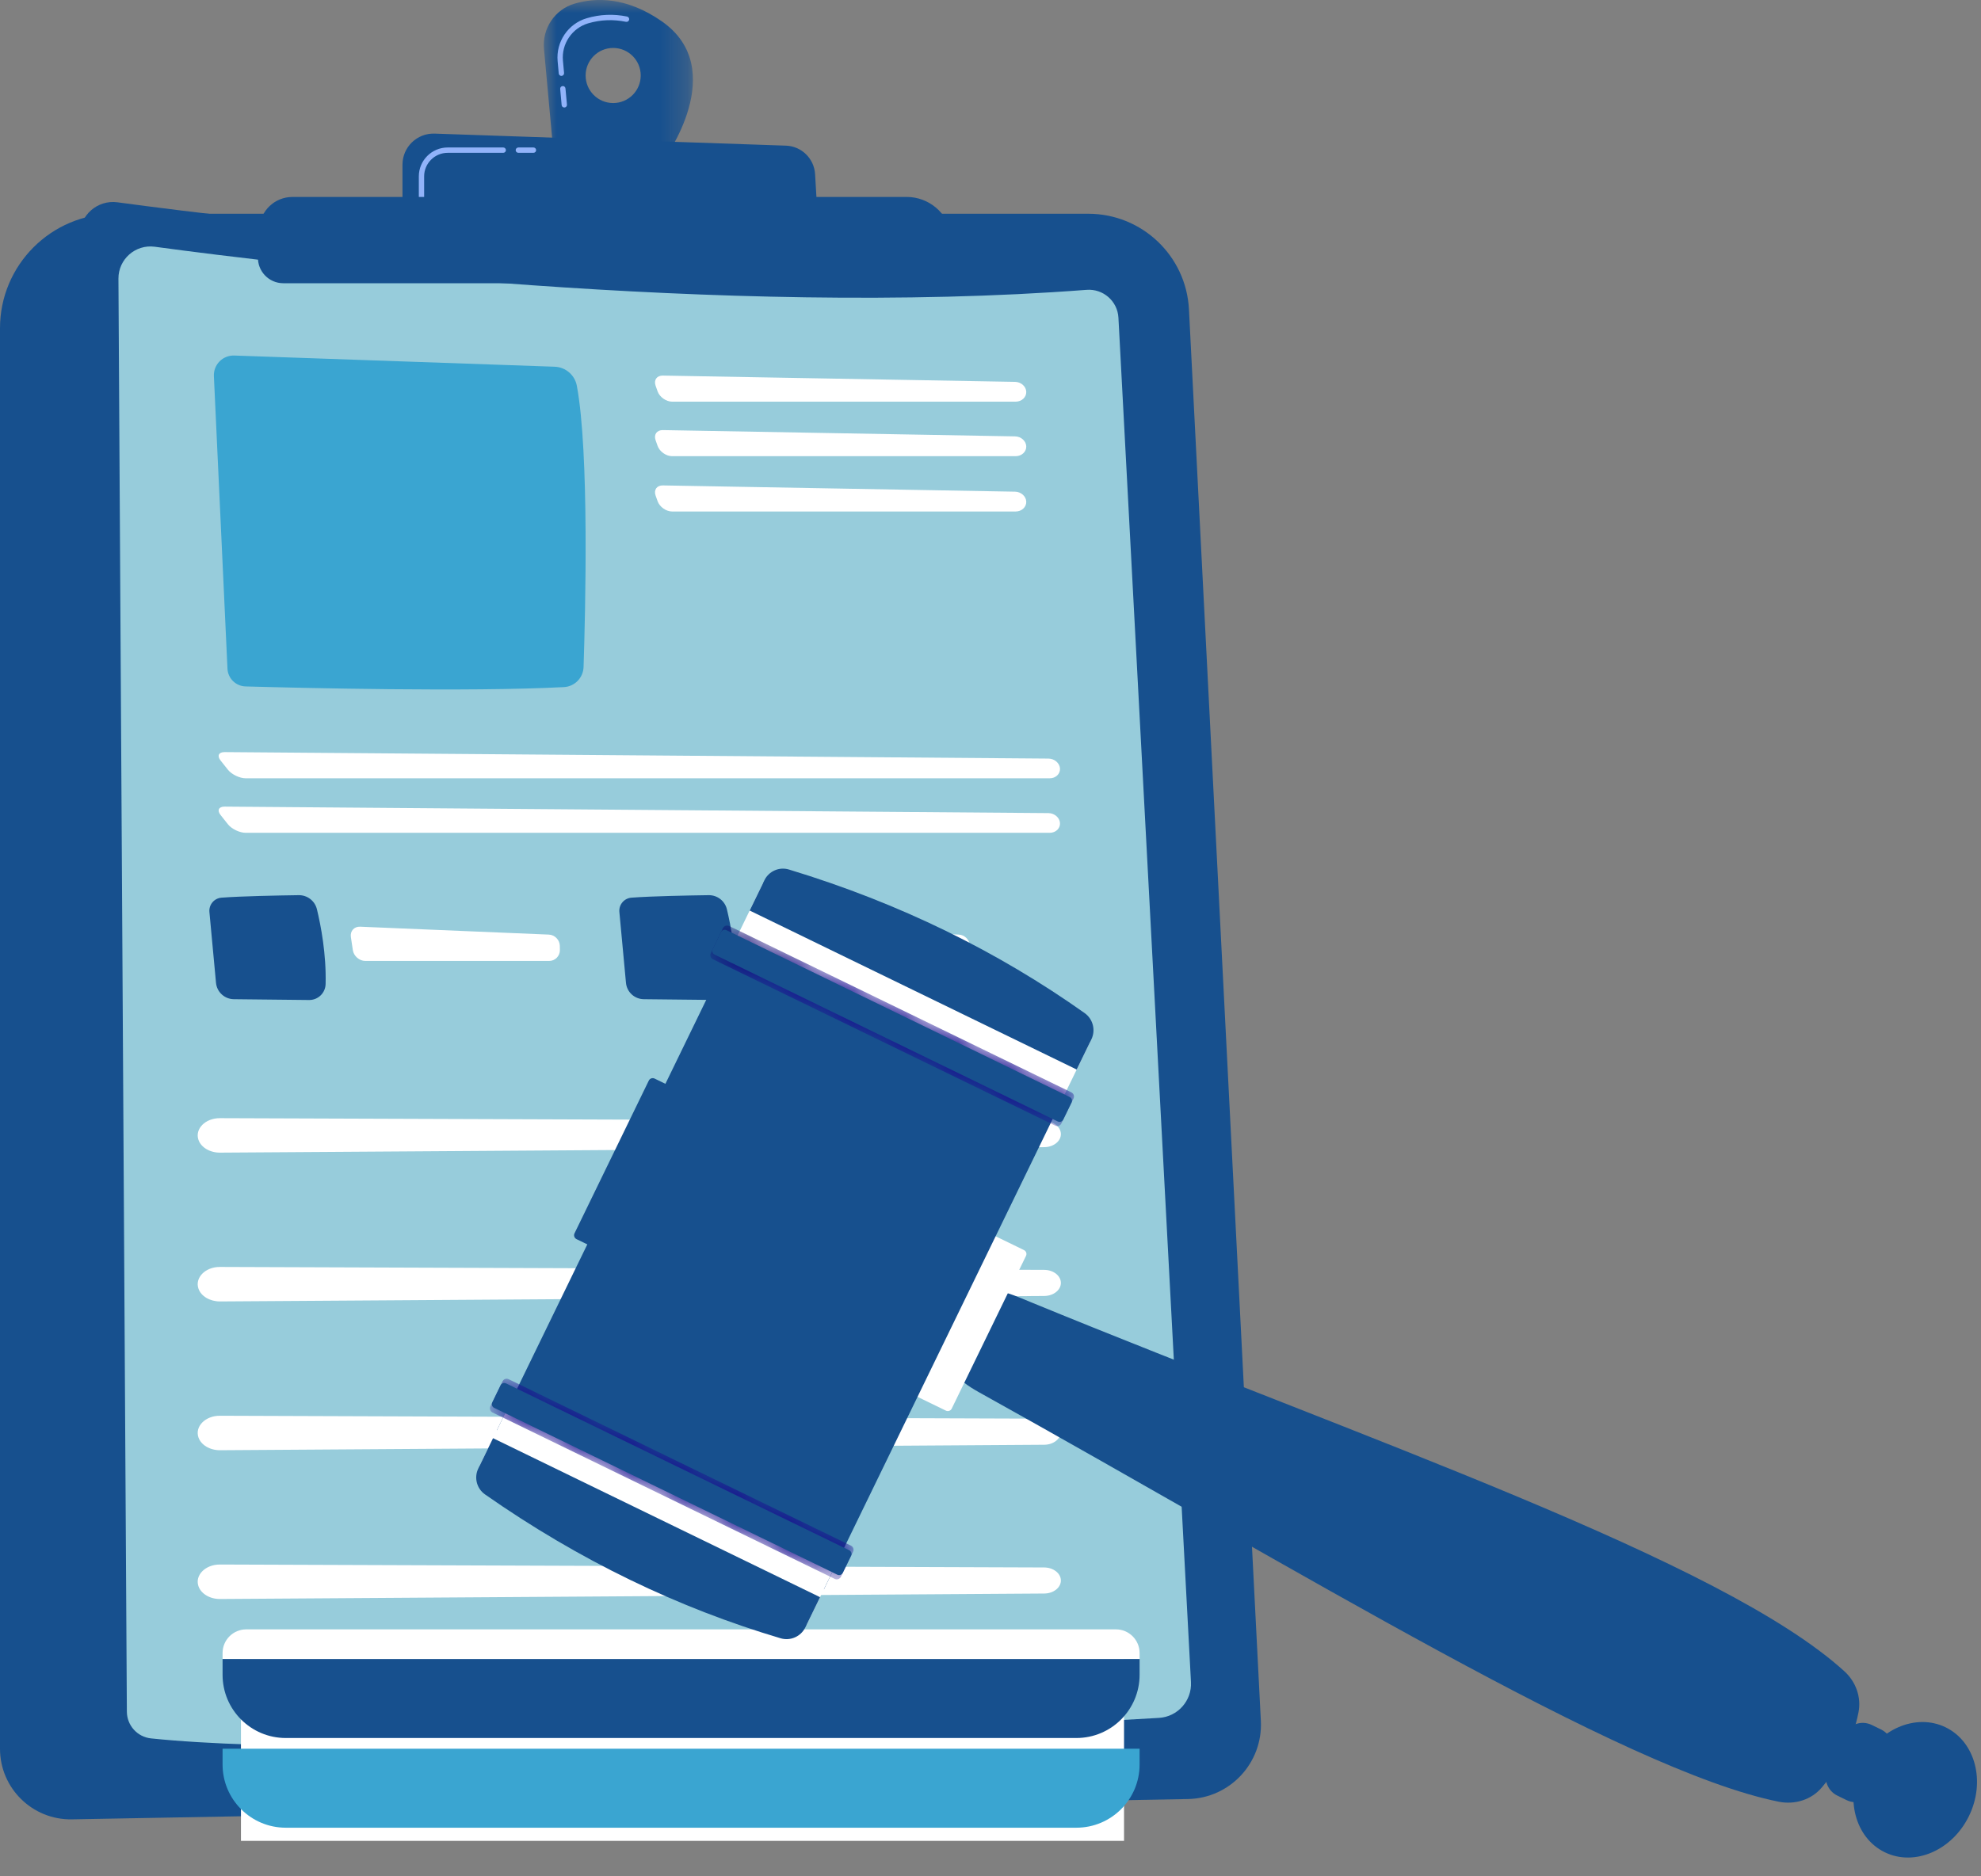 <?xml version="1.0" encoding="UTF-8"?>
<svg width="76px" height="72px" viewBox="0 0 76 72" version="1.1" xmlns="http://www.w3.org/2000/svg" xmlns:xlink="http://www.w3.org/1999/xlink">
    <rect x="0" y="0" width="76" height="72" fill="#808080" stroke="none"/>
    <title>Group 88</title>
    <defs>
        <polygon id="path-1" points="0 0 5.722 0 5.722 6.137 0 6.137"></polygon>
        <path d="M0.487,0.098 L0.017,1.063 C-0.024,1.149 0.011,1.253 0.097,1.295 L0.097,1.295 L13.233,7.683 C13.319,7.724 13.423,7.688 13.465,7.603 L13.465,7.603 L13.935,6.637 C13.976,6.552 13.94,6.447 13.854,6.406 L13.854,6.406 L0.718,0.018 C0.694,0.006 0.668,0 0.643,0 L0.643,0 C0.579,0 0.516,0.036 0.487,0.098" id="path-3"></path>
        <linearGradient x1="-15.832%" y1="-42.477%" x2="14.094%" y2="-0.438%" id="linearGradient-5">
            <stop stop-color="#08005D" offset="0%"></stop>
            <stop stop-color="#1A0E90" offset="100%"></stop>
        </linearGradient>
        <path d="M0.487,0.098 L0.017,1.063 C-0.024,1.149 0.012,1.253 0.097,1.295 L0.097,1.295 L13.234,7.682 C13.319,7.725 13.424,7.689 13.465,7.602 L13.465,7.602 L13.935,6.638 C13.976,6.551 13.94,6.448 13.855,6.405 L13.855,6.405 L0.719,0.018 C0.695,0.006 0.669,0 0.643,0 L0.643,0 C0.578,0 0.517,0.036 0.487,0.098" id="path-6"></path>
        <linearGradient x1="34.076%" y1="-16.673%" x2="43.991%" y2="24.843%" id="linearGradient-8">
            <stop stop-color="#08005D" offset="0%"></stop>
            <stop stop-color="#1A0E90" offset="100%"></stop>
        </linearGradient>
    </defs>
    <g id="Page-1" stroke="none" stroke-width="1" fill="none" fill-rule="evenodd">
        <g id="Group-88">
            <g id="Group-72">
                <path d="M0,12.595 C0,10.169 1.967,8.202 4.393,8.202 L41.749,8.202 C43.81,8.202 45.51,9.817 45.614,11.876 L48.372,66.035 C48.454,67.646 47.186,69.005 45.573,69.034 L2.758,69.813 C1.243,69.84 0,68.619 0,67.104 L0,12.595 Z" id="Fill-1" fill="#17508E"></path>
                <path d="M3.06,9.036 C3.055,8.26 3.739,7.659 4.508,7.763 C9.61,8.455 27.151,10.595 41.656,9.481 C42.316,9.431 42.891,9.932 42.925,10.594 L45.818,64.996 C45.856,65.741 45.288,66.379 44.541,66.423 C38.441,66.784 13.319,68.18 4.359,67.241 C3.813,67.184 3.4,66.725 3.397,66.177 L3.06,9.036 Z" id="Fill-3" fill="#17508E"></path>
                <path d="M4.544,10.693 C4.54,9.946 5.197,9.368 5.937,9.468 C10.846,10.134 27.728,12.193 41.685,11.122 C42.322,11.073 42.874,11.555 42.908,12.192 L45.691,64.545 C45.729,65.263 45.181,65.877 44.463,65.92 C38.593,66.267 14.417,67.61 5.794,66.707 C5.269,66.652 4.871,66.21 4.867,65.682 L4.544,10.693 Z" id="Fill-5" fill="#97CCDB"></path>
                <path d="M8.206,14.435 L8.727,25.66 C8.745,26.032 9.046,26.329 9.42,26.34 C11.499,26.398 17.976,26.556 21.633,26.366 C22.047,26.345 22.374,26.009 22.388,25.596 C22.458,23.491 22.61,17.364 22.13,14.803 C22.053,14.389 21.697,14.086 21.277,14.072 L8.99,13.643 C8.547,13.627 8.185,13.992 8.206,14.435" id="Fill-7" fill="#3AA5D1"></path>
                <path d="M38.965,15.413 C39.195,15.413 39.378,15.244 39.372,15.036 C39.366,14.829 39.173,14.657 38.943,14.653 L25.43,14.412 C25.2,14.408 25.075,14.582 25.151,14.798 L25.229,15.019 C25.305,15.236 25.556,15.413 25.785,15.413 L38.965,15.413 Z" id="Fill-9" fill="#FFFFFF"></path>
                <path d="M25.43,16.504 C25.2,16.5 25.075,16.674 25.151,16.891 L25.229,17.111 C25.305,17.328 25.556,17.505 25.785,17.505 L38.965,17.505 C39.195,17.505 39.378,17.336 39.372,17.129 C39.366,16.922 39.173,16.749 38.943,16.745 L25.43,16.504 Z" id="Fill-11" fill="#FFFFFF"></path>
                <path d="M25.43,18.627 C25.2,18.622 25.075,18.797 25.151,19.014 L25.229,19.233 C25.305,19.451 25.556,19.628 25.785,19.628 L38.965,19.628 C39.195,19.628 39.378,19.459 39.372,19.252 C39.366,19.044 39.173,18.872 38.943,18.867 L25.43,18.627 Z" id="Fill-13" fill="#FFFFFF"></path>
                <path d="M40.273,29.865 C40.504,29.865 40.679,29.696 40.666,29.488 C40.653,29.281 40.453,29.11 40.224,29.109 L8.62,28.86 C8.39,28.858 8.319,29.003 8.463,29.183 L8.745,29.538 C8.889,29.718 9.194,29.865 9.424,29.865 L40.273,29.865 Z" id="Fill-15" fill="#FFFFFF"></path>
                <path d="M8.62,30.952 C8.39,30.95 8.319,31.096 8.463,31.275 L8.745,31.631 C8.888,31.81 9.194,31.957 9.423,31.957 L40.274,31.957 C40.503,31.957 40.68,31.788 40.666,31.581 C40.653,31.374 40.454,31.203 40.224,31.201 L8.62,30.952 Z" id="Fill-17" fill="#FFFFFF"></path>
                <path d="M8.498,34.446 C9.257,34.388 10.678,34.361 11.46,34.35 C11.791,34.345 12.082,34.57 12.159,34.892 C12.31,35.518 12.52,36.605 12.492,37.756 C12.486,38.101 12.203,38.377 11.857,38.373 L8.97,38.342 C8.616,38.338 8.32,38.067 8.287,37.713 L8.034,34.997 C8.008,34.716 8.216,34.468 8.498,34.446" id="Fill-19" fill="#17508E"></path>
                <path d="M13.816,35.56 C13.586,35.55 13.427,35.728 13.461,35.956 L13.537,36.461 C13.571,36.688 13.787,36.874 14.016,36.874 L21.068,36.874 C21.297,36.874 21.483,36.686 21.48,36.456 L21.478,36.298 C21.475,36.068 21.285,35.872 21.056,35.863 L13.816,35.56 Z" id="Fill-21" fill="#FFFFFF"></path>
                <path d="M24.225,34.446 C24.984,34.388 26.405,34.361 27.187,34.35 C27.519,34.345 27.81,34.57 27.887,34.892 C28.038,35.518 28.247,36.605 28.22,37.756 C28.213,38.101 27.93,38.377 27.585,38.373 L24.698,38.342 C24.343,38.338 24.048,38.067 24.015,37.713 L23.762,34.997 C23.735,34.716 23.944,34.468 24.225,34.446" id="Fill-23" fill="#17508E"></path>
                <path d="M29.544,35.56 C29.314,35.55 29.155,35.728 29.189,35.956 L29.265,36.461 C29.299,36.688 29.515,36.874 29.744,36.874 L36.796,36.874 C37.025,36.874 37.211,36.686 37.208,36.456 L37.206,36.298 C37.203,36.068 37.013,35.872 36.784,35.863 L29.544,35.56 Z" id="Fill-25" fill="#FFFFFF"></path>
                <path d="M7.613,43.737 C7.712,44.029 8.053,44.232 8.441,44.23 L40.064,44.02 C40.421,44.017 40.708,43.787 40.7,43.509 C40.692,43.237 40.409,43.021 40.061,43.019 L8.437,42.907 C7.879,42.905 7.471,43.316 7.613,43.737" id="Fill-27" fill="#FFFFFF"></path>
                <path d="M7.613,49.447 C7.712,49.739 8.053,49.941 8.441,49.94 L40.064,49.73 C40.421,49.727 40.708,49.496 40.7,49.218 C40.692,48.947 40.409,48.73 40.061,48.728 L8.437,48.616 C7.879,48.614 7.471,49.026 7.613,49.447" id="Fill-29" fill="#FFFFFF"></path>
                <path d="M7.613,55.156 C7.712,55.448 8.053,55.651 8.441,55.649 L40.064,55.439 C40.421,55.436 40.708,55.206 40.7,54.928 C40.692,54.656 40.409,54.44 40.061,54.438 L8.437,54.326 C7.879,54.324 7.471,54.735 7.613,55.156" id="Fill-31" fill="#FFFFFF"></path>
                <path d="M7.613,60.865 L7.613,60.865 C7.712,61.157 8.053,61.361 8.441,61.358 L40.064,61.148 C40.421,61.145 40.708,60.916 40.7,60.638 C40.692,60.367 40.409,60.15 40.061,60.148 L8.437,60.035 C7.879,60.033 7.471,60.444 7.613,60.865" id="Fill-33" fill="#FFFFFF"></path>
                <g id="Group-37" transform="translate(20.862, 0)">
                    <mask id="mask-2" fill="white">
                        <use xlink:href="#path-1"></use>
                    </mask>
                    <g id="Clip-36"></g>
                    <path d="M2.662,3.954 C2.078,3.954 1.605,3.481 1.605,2.897 C1.605,2.313 2.078,1.84 2.662,1.84 C3.246,1.84 3.719,2.313 3.719,2.897 C3.719,3.481 3.246,3.954 2.662,3.954 M4.526,0.817 C3.177,-0.121 2.003,-0.103 1.177,0.141 C0.424,0.363 -0.064,1.091 0.007,1.873 L0.363,5.761 L4.602,6.137 C4.602,6.137 7.172,2.658 4.526,0.817" id="Fill-35" fill="#17508E" mask="url(#mask-2)"></path>
                </g>
                <path d="M21.538,2.913 C21.486,2.913 21.441,2.873 21.436,2.82 L21.393,2.349 C21.325,1.605 21.794,0.91 22.508,0.7 C23.014,0.55 23.535,0.528 24.057,0.635 C24.113,0.647 24.148,0.702 24.137,0.756 C24.126,0.811 24.072,0.848 24.016,0.837 C23.527,0.737 23.039,0.756 22.566,0.895 C21.945,1.079 21.537,1.683 21.597,2.33 L21.64,2.8 C21.645,2.857 21.604,2.906 21.547,2.913 C21.544,2.913 21.541,2.913 21.538,2.913 M21.649,4.125 C21.597,4.125 21.552,4.087 21.547,4.032 L21.491,3.413 C21.486,3.357 21.527,3.308 21.583,3.303 C21.641,3.297 21.689,3.338 21.694,3.396 L21.751,4.014 C21.756,4.071 21.715,4.12 21.659,4.125 C21.655,4.125 21.652,4.125 21.649,4.125" id="Fill-38" fill="#91B3FA"></path>
                <path d="M15.441,8.274 L15.441,6.319 C15.441,5.645 15.999,5.104 16.674,5.127 L30.151,5.589 C30.748,5.609 31.233,6.082 31.27,6.679 L31.381,8.557 L15.441,8.274 Z" id="Fill-40" fill="#17508E"></path>
                <path d="M20.466,5.864 L19.886,5.864 C19.83,5.864 19.784,5.818 19.784,5.762 C19.784,5.705 19.83,5.659 19.886,5.659 L20.466,5.659 C20.522,5.659 20.568,5.705 20.568,5.762 C20.568,5.818 20.522,5.864 20.466,5.864" id="Fill-42" fill="#91B3FA"></path>
                <path d="M16.17,7.66 C16.114,7.66 16.068,7.614 16.068,7.558 L16.068,6.767 C16.068,6.156 16.565,5.659 17.176,5.659 L19.307,5.659 C19.363,5.659 19.409,5.705 19.409,5.761 C19.409,5.818 19.363,5.864 19.307,5.864 L17.176,5.864 C16.678,5.864 16.272,6.269 16.272,6.767 L16.272,7.558 C16.272,7.614 16.226,7.66 16.17,7.66" id="Fill-44" fill="#91B3FA"></path>
                <path d="M9.949,8.767 C9.982,8.09 10.54,7.558 11.217,7.558 L34.784,7.557 C35.631,7.557 36.356,8.167 36.5,9.002 L36.52,9.117 C36.679,10.032 35.974,10.868 35.046,10.868 L10.868,10.868 C10.313,10.868 9.87,10.404 9.897,9.849 L9.949,8.767 Z" id="Fill-46" fill="#17508E"></path>
                <polygon id="Fill-48" fill="#FFFFFF" points="9.244 70.639 43.123 70.639 43.123 62.743 9.244 62.743"></polygon>
                <path d="M41.295,70.134 L10.964,70.134 C9.625,70.134 8.539,69.048 8.539,67.709 L8.539,67.102 L43.72,67.102 L43.72,67.709 C43.72,69.048 42.634,70.134 41.295,70.134" id="Fill-50" fill="#3AA5D1"></path>
                <path d="M41.295,66.692 L10.964,66.692 C9.625,66.692 8.539,65.606 8.539,64.266 L8.539,63.66 L43.72,63.66 L43.72,64.266 C43.72,65.606 42.634,66.692 41.295,66.692" id="Fill-52" fill="#17508E"></path>
                <path d="M43.72,63.66 L8.539,63.66 L8.539,63.431 C8.539,62.929 8.946,62.523 9.448,62.523 L42.811,62.523 C43.313,62.523 43.72,62.929 43.72,63.431 L43.72,63.66 Z" id="Fill-54" fill="#FFFFFF"></path>
                <path d="M74.642,66.281 C75.782,66.835 76.184,68.358 75.54,69.683 C74.896,71.007 73.45,71.631 72.31,71.077 C71.17,70.523 70.768,69 71.412,67.675 C72.056,66.351 73.502,65.727 74.642,66.281" id="Fill-56" fill="#17508E"></path>
                <path d="M72.528,67.418 L71.898,68.713 C71.708,69.103 71.236,69.266 70.844,69.076 L70.49,68.903 C70.098,68.713 69.935,68.242 70.125,67.85 L70.755,66.555 C70.945,66.163 71.417,66.001 71.809,66.191 L72.164,66.364 C72.555,66.553 72.718,67.025 72.528,67.418" id="Fill-58" fill="#17508E"></path>
                <path d="M71.3,65.706 C71.091,66.781 70.613,67.741 69.888,68.595 C69.496,69.056 68.867,69.262 68.241,69.137 C62.261,67.936 49.727,60.189 37.554,53.422 C36.748,52.973 36.19,52.464 36.57,51.683 L37.41,49.956 C37.787,49.18 38.692,49.617 39.54,49.965 C52.416,55.255 66.072,59.866 70.76,64.133 C71.21,64.542 71.411,65.139 71.3,65.706" id="Fill-60" fill="#17508E"></path>
                <path d="M39.362,48.192 L36.512,54.053 C36.472,54.136 36.372,54.17 36.289,54.13 L34.786,53.399 C34.703,53.358 34.669,53.259 34.709,53.176 L37.559,47.315 C37.599,47.232 37.699,47.198 37.782,47.238 L39.285,47.969 C39.368,48.01 39.402,48.109 39.362,48.192" id="Fill-62" fill="#FFFFFF"></path>
                <path d="M26.694,42.342 L23.844,48.203 C23.804,48.286 23.704,48.32 23.621,48.28 L22.118,47.549 C22.035,47.508 22.001,47.409 22.041,47.326 L24.891,41.465 C24.931,41.382 25.031,41.348 25.114,41.388 L26.617,42.119 C26.7,42.16 26.734,42.259 26.694,42.342" id="Fill-64" fill="#17508E"></path>
                <polygon id="Fill-66" fill="#17508E" points="40.613 42.469 31.608 60.988 19.061 54.887 28.067 36.368"></polygon>
                <polygon id="Fill-68" fill="#FFFFFF" points="32.082 60.011 30.949 62.34 18.403 56.239 19.536 53.91"></polygon>
                <path d="M31.461,61.288 L30.898,62.445 C30.726,62.799 30.323,62.977 29.946,62.865 C26.035,61.703 22.25,59.893 18.608,57.345 C18.289,57.122 18.179,56.699 18.35,56.349 L18.915,55.187 L31.461,61.288 Z" id="Fill-70" fill="#17508E"></path>
            </g>
            <g id="Group-75" transform="translate(18.794, 52.905)">
                <mask id="mask-4" fill="white">
                    <use xlink:href="#path-3"></use>
                </mask>
                <g id="Clip-74"></g>
                <path d="M0.487,0.098 L0.017,1.063 C-0.024,1.149 0.011,1.253 0.097,1.295 L0.097,1.295 L13.233,7.683 C13.319,7.724 13.423,7.688 13.465,7.603 L13.465,7.603 L13.935,6.637 C13.976,6.552 13.94,6.447 13.854,6.406 L13.854,6.406 L0.718,0.018 C0.694,0.006 0.668,0 0.643,0 L0.643,0 C0.579,0 0.516,0.036 0.487,0.098" id="Fill-73" fill="url(#linearGradient-5)" mask="url(#mask-4)"></path>
            </g>
            <g id="Group-82" transform="translate(18.87, 33.332)">
                <path d="M13.783,26.365 L13.464,27.021 C13.426,27.099 13.332,27.132 13.254,27.094 L0.089,20.692 C0.011,20.654 -0.022,20.56 0.016,20.482 L0.335,19.826 C0.373,19.748 0.467,19.715 0.545,19.753 L13.71,26.155 C13.788,26.193 13.821,26.287 13.783,26.365" id="Fill-76" fill="#17508E"></path>
                <polygon id="Fill-78" fill="#FFFFFF" points="21.816 8.986 22.949 6.657 10.402 0.556 9.27 2.885"></polygon>
                <path d="M22.437,7.709 L23,6.552 C23.172,6.198 23.063,5.771 22.742,5.543 C19.413,3.184 15.652,1.325 11.398,0.034 C11.026,-0.079 10.626,0.096 10.456,0.446 L9.891,1.608 L22.437,7.709 Z" id="Fill-80" fill="#17508E"></path>
            </g>
            <g id="Group-85" transform="translate(27.251, 35.513)">
                <mask id="mask-7" fill="white">
                    <use xlink:href="#path-6"></use>
                </mask>
                <g id="Clip-84"></g>
                <path d="M0.487,0.098 L0.017,1.063 C-0.024,1.149 0.012,1.253 0.097,1.295 L0.097,1.295 L13.234,7.682 C13.319,7.725 13.424,7.689 13.465,7.602 L13.465,7.602 L13.935,6.638 C13.976,6.551 13.94,6.448 13.855,6.405 L13.855,6.405 L0.719,0.018 C0.695,0.006 0.669,0 0.643,0 L0.643,0 C0.578,0 0.517,0.036 0.487,0.098" id="Fill-83" fill="url(#linearGradient-8)" mask="url(#mask-7)"></path>
            </g>
            <path d="M40.791,42.961 L41.11,42.305 C41.148,42.227 41.116,42.133 41.038,42.095 L27.873,35.693 C27.794,35.655 27.7,35.687 27.662,35.765 L27.343,36.422 C27.305,36.5 27.338,36.594 27.416,36.632 L40.581,43.034 C40.659,43.072 40.753,43.039 40.791,42.961" id="Fill-86" fill="#17508E"></path>
        </g>
    </g>
</svg>
